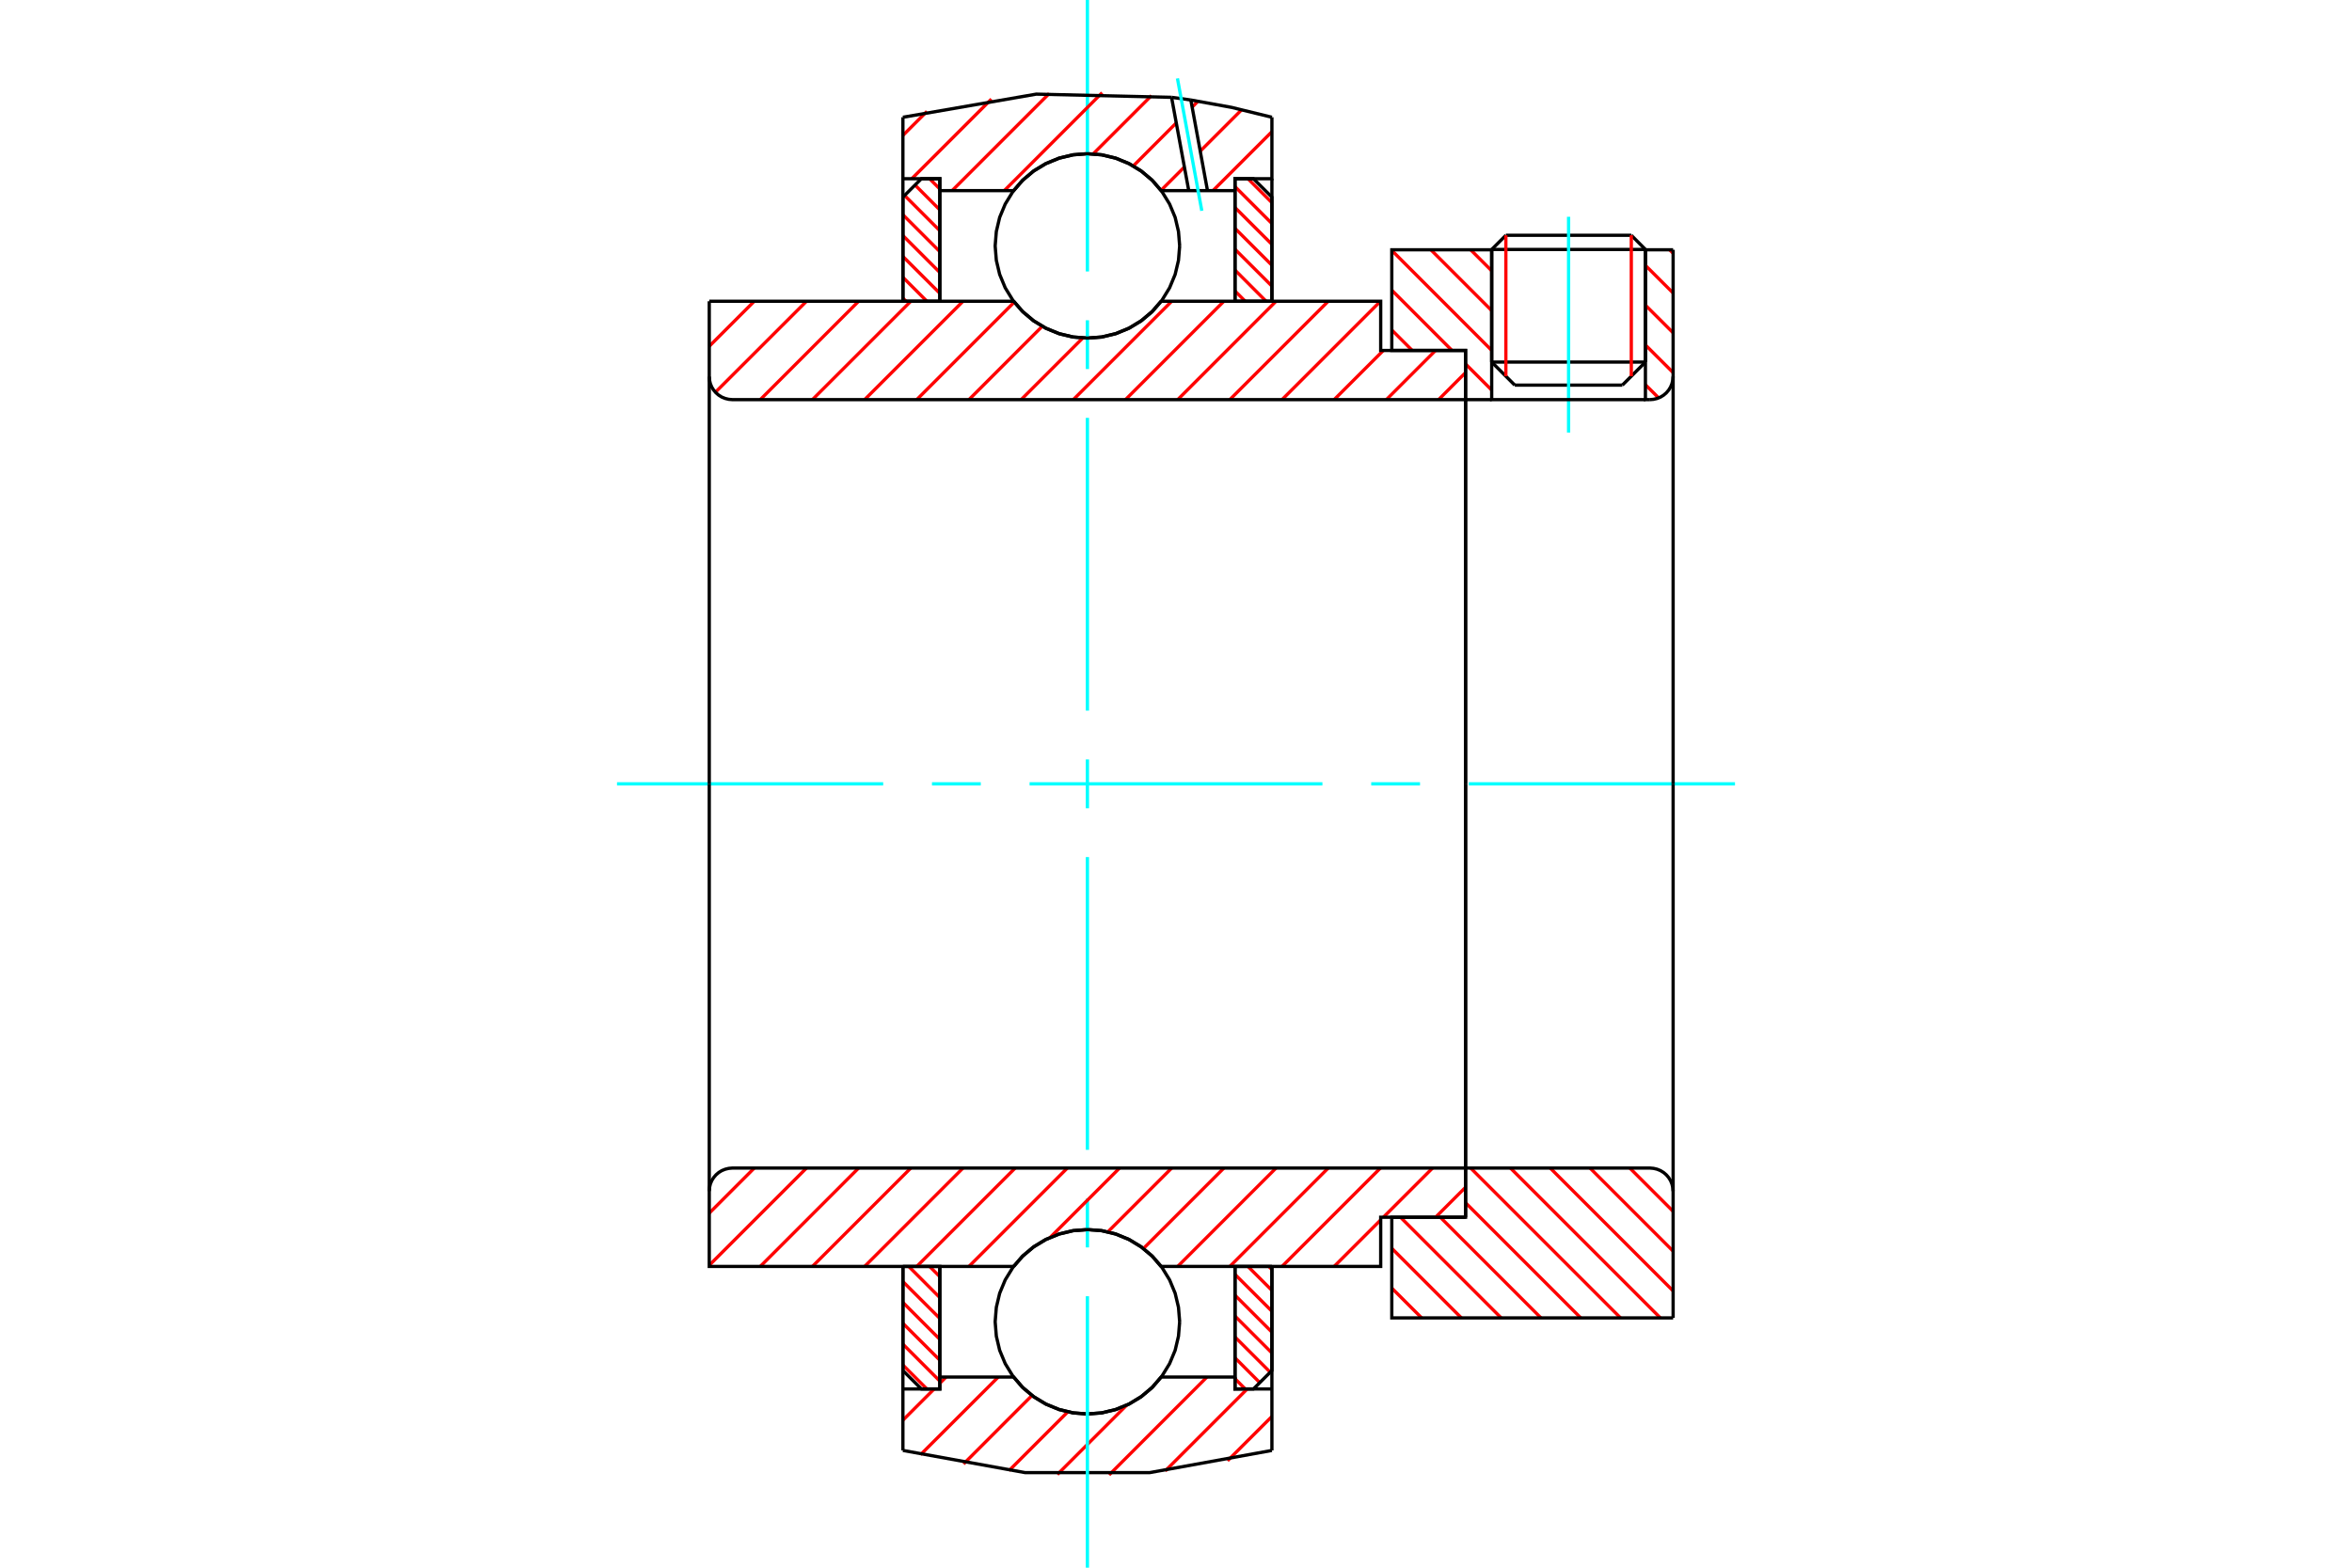 <?xml version="1.0" standalone="no"?>
<!DOCTYPE svg PUBLIC "-//W3C//DTD SVG 1.1//EN"
	"http://www.w3.org/Graphics/SVG/1.1/DTD/svg11.dtd">
<svg xmlns="http://www.w3.org/2000/svg" height="100%" width="100%" viewBox="0 0 36000 24000">
	<rect x="-1800" y="-1200" width="39600" height="26400" style="fill:#FFF"/>
	<g style="fill:none; fill-rule:evenodd" transform="matrix(1 0 0 1 0 0)">
		<g style="fill:none; stroke:#000; stroke-width:50; shape-rendering:geometricPrecision">
			<line x1="25185" y1="3819" x2="22832" y2="3819"/>
			<line x1="23049" y1="3602" x2="24969" y2="3602"/>
			<line x1="22832" y1="5543" x2="25185" y2="5543"/>
			<line x1="24832" y1="5896" x2="23185" y2="5896"/>
			<line x1="23049" y1="3602" x2="22832" y2="3819"/>
			<line x1="25185" y1="3819" x2="24969" y2="3602"/>
			<line x1="24832" y1="5896" x2="25185" y2="5543"/>
			<line x1="22832" y1="5543" x2="23185" y2="5896"/>
			<line x1="22832" y1="3819" x2="22832" y2="5543"/>
			<line x1="25185" y1="5543" x2="25185" y2="3819"/>
		</g>
		<g style="fill:none; stroke:#0FF; stroke-width:50; shape-rendering:geometricPrecision">
			<line x1="24009" y1="6622" x2="24009" y2="3319"/>
		</g>
		<g style="fill:none; stroke:#F00; stroke-width:50; shape-rendering:geometricPrecision">
			<line x1="24969" y1="3602" x2="24969" y2="5760"/>
			<line x1="23049" y1="5760" x2="23049" y2="3602"/>
			<line x1="13820" y1="20897" x2="14187" y2="21264"/>
			<line x1="13820" y1="20578" x2="14385" y2="21143"/>
			<line x1="13820" y1="20259" x2="14385" y2="20823"/>
			<line x1="13820" y1="19939" x2="14385" y2="20504"/>
			<line x1="13820" y1="19620" x2="14385" y2="20184"/>
			<line x1="13909" y1="19388" x2="14385" y2="19865"/>
			<line x1="14228" y1="19388" x2="14385" y2="19545"/>
		</g>
		<g style="fill:none; stroke:#000; stroke-width:50; shape-rendering:geometricPrecision">
			<polyline points="13820,19388 13820,20982 14103,21264 14385,21264 14385,19388 13820,19388"/>
		</g>
		<g style="fill:none; stroke:#0FF; stroke-width:50; shape-rendering:geometricPrecision">
			<line x1="9444" y1="12000" x2="13518" y2="12000"/>
			<line x1="14265" y1="12000" x2="15012" y2="12000"/>
			<line x1="15759" y1="12000" x2="20241" y2="12000"/>
			<line x1="20988" y1="12000" x2="21735" y2="12000"/>
			<line x1="22482" y1="12000" x2="26556" y2="12000"/>
		</g>
		<g style="fill:none; stroke:#F00; stroke-width:50; shape-rendering:geometricPrecision">
			<line x1="13820" y1="4565" x2="13868" y2="4612"/>
			<line x1="13820" y1="4245" x2="14187" y2="4612"/>
			<line x1="13820" y1="3926" x2="14385" y2="4490"/>
			<line x1="13820" y1="3606" x2="14385" y2="4171"/>
			<line x1="13820" y1="3287" x2="14385" y2="3852"/>
			<line x1="13846" y1="2993" x2="14385" y2="3532"/>
			<line x1="14006" y1="2833" x2="14385" y2="3213"/>
			<line x1="14228" y1="2736" x2="14385" y2="2893"/>
		</g>
		<g style="fill:none; stroke:#000; stroke-width:50; shape-rendering:geometricPrecision">
			<polyline points="14385,4612 14385,2736 14103,2736 13820,3018 13820,4612 14385,4612"/>
		</g>
		<g style="fill:none; stroke:#F00; stroke-width:50; shape-rendering:geometricPrecision">
			<line x1="19420" y1="19388" x2="19468" y2="19435"/>
			<line x1="19101" y1="19388" x2="19468" y2="19755"/>
			<line x1="18903" y1="19510" x2="19468" y2="20074"/>
			<line x1="18903" y1="19829" x2="19468" y2="20394"/>
			<line x1="18903" y1="20148" x2="19468" y2="20713"/>
			<line x1="18903" y1="20468" x2="19442" y2="21007"/>
			<line x1="18903" y1="20787" x2="19282" y2="21167"/>
			<line x1="18903" y1="21107" x2="19060" y2="21264"/>
		</g>
		<g style="fill:none; stroke:#000; stroke-width:50; shape-rendering:geometricPrecision">
			<polyline points="19468,19388 19468,20982 19185,21264 18903,21264 18903,19388 19468,19388"/>
		</g>
		<g style="fill:none; stroke:#F00; stroke-width:50; shape-rendering:geometricPrecision">
			<line x1="19101" y1="2736" x2="19468" y2="3103"/>
			<line x1="18903" y1="2857" x2="19468" y2="3422"/>
			<line x1="18903" y1="3177" x2="19468" y2="3741"/>
			<line x1="18903" y1="3496" x2="19468" y2="4061"/>
			<line x1="18903" y1="3816" x2="19468" y2="4380"/>
			<line x1="18903" y1="4135" x2="19379" y2="4612"/>
			<line x1="18903" y1="4455" x2="19060" y2="4612"/>
		</g>
		<g style="fill:none; stroke:#000; stroke-width:50; shape-rendering:geometricPrecision">
			<polyline points="18903,4612 18903,2736 19185,2736 19468,3018 19468,4612 18903,4612"/>
			<polyline points="18056,3765 18038,3544 17987,3328 17902,3124 17786,2935 17642,2766 17474,2623 17285,2507 17080,2422 16865,2370 16644,2353 16423,2370 16208,2422 16003,2507 15814,2623 15646,2766 15502,2935 15386,3124 15301,3328 15250,3544 15232,3765 15250,3986 15301,4201 15386,4406 15502,4595 15646,4763 15814,4907 16003,5023 16208,5107 16423,5159 16644,5176 16865,5159 17080,5107 17285,5023 17474,4907 17642,4763 17786,4595 17902,4406 17987,4201 18038,3986 18056,3765"/>
			<polyline points="18056,20235 18038,20014 17987,19799 17902,19594 17786,19405 17642,19237 17474,19093 17285,18977 17080,18893 16865,18841 16644,18824 16423,18841 16208,18893 16003,18977 15814,19093 15646,19237 15502,19405 15386,19594 15301,19799 15250,20014 15232,20235 15250,20456 15301,20672 15386,20876 15502,21065 15646,21234 15814,21377 16003,21493 16208,21578 16423,21630 16644,21647 16865,21630 17080,21578 17285,21493 17474,21377 17642,21234 17786,21065 17902,20876 17987,20672 18038,20456 18056,20235"/>
		</g>
		<g style="fill:none; stroke:#F00; stroke-width:50; shape-rendering:geometricPrecision">
			<line x1="24946" y1="17882" x2="25609" y2="18545"/>
			<line x1="24337" y1="17882" x2="25609" y2="19154"/>
			<line x1="23728" y1="17882" x2="25609" y2="19763"/>
			<line x1="23119" y1="17882" x2="25413" y2="20176"/>
			<line x1="22510" y1="17882" x2="24804" y2="20176"/>
			<line x1="22432" y1="18413" x2="24195" y2="20176"/>
			<line x1="22045" y1="18635" x2="23586" y2="20176"/>
			<line x1="21436" y1="18635" x2="22977" y2="20176"/>
			<line x1="21303" y1="19111" x2="22368" y2="20176"/>
			<line x1="21303" y1="19720" x2="21760" y2="20176"/>
		</g>
		<g style="fill:none; stroke:#000; stroke-width:50; shape-rendering:geometricPrecision">
			<line x1="25609" y1="12000" x2="25609" y2="20176"/>
			<polyline points="25609,18235 25604,18180 25591,18126 25570,18075 25541,18028 25505,17986 25463,17950 25416,17921 25365,17900 25311,17887 25256,17882 22432,17882 22432,12000"/>
			<polyline points="22432,17882 22432,18635 21303,18635 21303,20176 25609,20176"/>
		</g>
		<g style="fill:none; stroke:#F00; stroke-width:50; shape-rendering:geometricPrecision">
			<line x1="25555" y1="3824" x2="25609" y2="3877"/>
			<line x1="25185" y1="4063" x2="25609" y2="4486"/>
			<line x1="25185" y1="4672" x2="25609" y2="5095"/>
			<line x1="25185" y1="5281" x2="25609" y2="5704"/>
			<line x1="25185" y1="5890" x2="25388" y2="6092"/>
			<line x1="22510" y1="3824" x2="22832" y2="4146"/>
			<line x1="21901" y1="3824" x2="22832" y2="4755"/>
			<line x1="21303" y1="3834" x2="22832" y2="5364"/>
			<line x1="21303" y1="4443" x2="22224" y2="5365"/>
			<line x1="22432" y1="5572" x2="22832" y2="5972"/>
			<line x1="21303" y1="5052" x2="21616" y2="5365"/>
		</g>
		<g style="fill:none; stroke:#000; stroke-width:50; shape-rendering:geometricPrecision">
			<line x1="25609" y1="12000" x2="25609" y2="3824"/>
			<polyline points="25256,6118 25311,6113 25365,6100 25416,6079 25463,6050 25505,6014 25541,5972 25570,5925 25591,5874 25604,5820 25609,5765"/>
			<polyline points="25256,6118 25185,6118 25185,3824"/>
			<polyline points="25185,6118 22832,6118 22832,3824"/>
			<polyline points="22832,6118 22432,6118 22432,12000"/>
			<polyline points="22432,6118 22432,5365 21303,5365 21303,3824 22832,3824"/>
			<line x1="25185" y1="3824" x2="25609" y2="3824"/>
		</g>
		<g style="fill:none; stroke:#F00; stroke-width:50; shape-rendering:geometricPrecision">
			<line x1="19468" y1="21685" x2="18789" y2="22363"/>
			<line x1="19090" y1="21264" x2="17835" y2="22519"/>
			<line x1="18473" y1="21082" x2="16976" y2="22580"/>
			<line x1="17244" y1="21513" x2="16184" y2="22573"/>
			<line x1="16344" y1="21614" x2="15443" y2="22515"/>
			<line x1="15796" y1="21363" x2="14748" y2="22412"/>
			<line x1="15279" y1="21082" x2="14090" y2="22270"/>
			<line x1="14480" y1="21082" x2="14385" y2="21177"/>
			<line x1="14298" y1="21264" x2="13820" y2="21742"/>
		</g>
		<g style="fill:none; stroke:#000; stroke-width:50; shape-rendering:geometricPrecision">
			<polyline points="19468,19388 19468,21264 19468,22205"/>
			<polyline points="13820,22205 15693,22545 17595,22545 19468,22205"/>
			<polyline points="13820,22205 13820,21264 14385,21264 14385,21082 14385,19388"/>
			<polyline points="14385,21082 15515,21082 15658,21246 15826,21386 16013,21498 16215,21580 16427,21630 16644,21647 16861,21630 17073,21580 17275,21498 17462,21386 17630,21246 17773,21082 18903,21082 18903,19388"/>
			<polyline points="18903,21082 18903,21264 19468,21264"/>
			<line x1="13820" y1="21264" x2="13820" y2="19388"/>
		</g>
		<g style="fill:none; stroke:#0FF; stroke-width:50; shape-rendering:geometricPrecision">
			<line x1="16644" y1="24000" x2="16644" y2="19844"/>
			<line x1="16644" y1="19097" x2="16644" y2="18350"/>
			<line x1="16644" y1="17603" x2="16644" y2="13121"/>
			<line x1="16644" y1="12374" x2="16644" y2="11626"/>
			<line x1="16644" y1="10879" x2="16644" y2="6397"/>
			<line x1="16644" y1="5650" x2="16644" y2="4903"/>
			<line x1="16644" y1="4156" x2="16644" y2="0"/>
		</g>
		<g style="fill:none; stroke:#F00; stroke-width:50; shape-rendering:geometricPrecision">
			<line x1="19468" y1="2016" x2="18566" y2="2918"/>
			<line x1="19003" y1="1682" x2="18371" y2="2314"/>
			<line x1="18128" y1="2557" x2="17771" y2="2914"/>
			<line x1="18336" y1="1550" x2="18247" y2="1640"/>
			<line x1="18004" y1="1882" x2="17346" y2="2541"/>
			<line x1="17625" y1="1463" x2="16732" y2="2356"/>
			<line x1="16870" y1="1419" x2="15372" y2="2918"/>
			<line x1="16060" y1="1431" x2="14573" y2="2918"/>
			<line x1="15175" y1="1517" x2="13956" y2="2736"/>
			<line x1="14188" y1="1705" x2="13820" y2="2073"/>
		</g>
		<g style="fill:none; stroke:#000; stroke-width:50; shape-rendering:geometricPrecision">
			<polyline points="13820,4612 13820,2736 13820,1795"/>
			<polyline points="17932,1490 15861,1441 13820,1795"/>
			<polyline points="18227,1531 18080,1510 17932,1490"/>
			<polyline points="19468,1795 18851,1644 18227,1531"/>
			<polyline points="19468,1795 19468,2736 18903,2736 18903,2918 18903,4612"/>
			<polyline points="18903,2918 18482,2918 18195,2918 17773,2918 17630,2754 17462,2614 17275,2502 17073,2420 16861,2370 16644,2353 16427,2370 16215,2420 16013,2502 15826,2614 15658,2754 15515,2918 14385,2918 14385,4612"/>
			<polyline points="14385,2918 14385,2736 13820,2736"/>
			<line x1="19468" y1="2736" x2="19468" y2="4612"/>
		</g>
		<g style="fill:none; stroke:#0FF; stroke-width:50; shape-rendering:geometricPrecision">
			<line x1="18395" y1="3227" x2="18022" y2="1200"/>
		</g>
		<g style="fill:none; stroke:#000; stroke-width:50; shape-rendering:geometricPrecision">
			<line x1="18195" y1="2918" x2="17932" y2="1490"/>
			<line x1="18482" y1="2918" x2="18227" y2="1531"/>
		</g>
		<g style="fill:none; stroke:#F00; stroke-width:50; shape-rendering:geometricPrecision">
			<line x1="22432" y1="18176" x2="21973" y2="18635"/>
			<line x1="21927" y1="17882" x2="21174" y2="18635"/>
			<line x1="21133" y1="18676" x2="20421" y2="19388"/>
			<line x1="21129" y1="17882" x2="19623" y2="19388"/>
			<line x1="20330" y1="17882" x2="18824" y2="19388"/>
			<line x1="19531" y1="17882" x2="18026" y2="19388"/>
			<line x1="18733" y1="17882" x2="17501" y2="19114"/>
			<line x1="17934" y1="17882" x2="16957" y2="18859"/>
			<line x1="17136" y1="17882" x2="16073" y2="18945"/>
			<line x1="16337" y1="17882" x2="14831" y2="19388"/>
			<line x1="15538" y1="17882" x2="14032" y2="19388"/>
			<line x1="14740" y1="17882" x2="13234" y2="19388"/>
			<line x1="13941" y1="17882" x2="12435" y2="19388"/>
			<line x1="13142" y1="17882" x2="11637" y2="19388"/>
			<line x1="12344" y1="17882" x2="10856" y2="19370"/>
			<line x1="11545" y1="17882" x2="10856" y2="18572"/>
		</g>
		<g style="fill:none; stroke:#000; stroke-width:50; shape-rendering:geometricPrecision">
			<line x1="22432" y1="12000" x2="22432" y2="18635"/>
			<polyline points="22432,17882 11209,17882 11153,17887 11100,17900 11048,17921 11001,17950 10959,17986 10923,18028 10894,18075 10873,18126 10860,18180 10856,18235 10856,19388 11420,19388 15515,19388"/>
			<polyline points="17773,19388 17630,19224 17462,19085 17275,18973 17073,18890 16861,18840 16644,18824 16427,18840 16215,18890 16013,18973 15826,19085 15658,19224 15515,19388"/>
			<polyline points="17773,19388 21133,19388 21133,18635 22432,18635"/>
			<line x1="10856" y1="12000" x2="10856" y2="18235"/>
		</g>
		<g style="fill:none; stroke:#F00; stroke-width:50; shape-rendering:geometricPrecision">
			<line x1="22432" y1="5704" x2="22019" y2="6118"/>
			<line x1="21973" y1="5365" x2="21220" y2="6118"/>
			<line x1="21174" y1="5365" x2="20421" y2="6118"/>
			<line x1="21129" y1="4612" x2="19623" y2="6118"/>
			<line x1="20330" y1="4612" x2="18824" y2="6118"/>
			<line x1="19531" y1="4612" x2="18026" y2="6118"/>
			<line x1="18733" y1="4612" x2="17227" y2="6118"/>
			<line x1="17934" y1="4612" x2="16428" y2="6118"/>
			<line x1="16573" y1="5175" x2="15630" y2="6118"/>
			<line x1="15953" y1="4995" x2="14831" y2="6118"/>
			<line x1="15525" y1="4625" x2="14032" y2="6118"/>
			<line x1="14740" y1="4612" x2="13234" y2="6118"/>
			<line x1="13941" y1="4612" x2="12435" y2="6118"/>
			<line x1="13142" y1="4612" x2="11637" y2="6118"/>
			<line x1="12344" y1="4612" x2="10950" y2="6005"/>
			<line x1="11545" y1="4612" x2="10856" y2="5301"/>
		</g>
		<g style="fill:none; stroke:#000; stroke-width:50; shape-rendering:geometricPrecision">
			<line x1="10856" y1="12000" x2="10856" y2="4612"/>
			<polyline points="10856,5765 10860,5820 10873,5874 10894,5925 10923,5972 10959,6014 11001,6050 11048,6079 11100,6100 11153,6113 11209,6118 22432,6118 22432,5365 21133,5365 21133,4612 17773,4612"/>
			<polyline points="15515,4612 15658,4776 15826,4915 16013,5027 16215,5110 16427,5160 16644,5176 16861,5160 17073,5110 17275,5027 17462,4915 17630,4776 17773,4612"/>
			<polyline points="15515,4612 11420,4612 10856,4612"/>
			<line x1="22432" y1="12000" x2="22432" y2="6118"/>
		</g>
	</g>
</svg>
